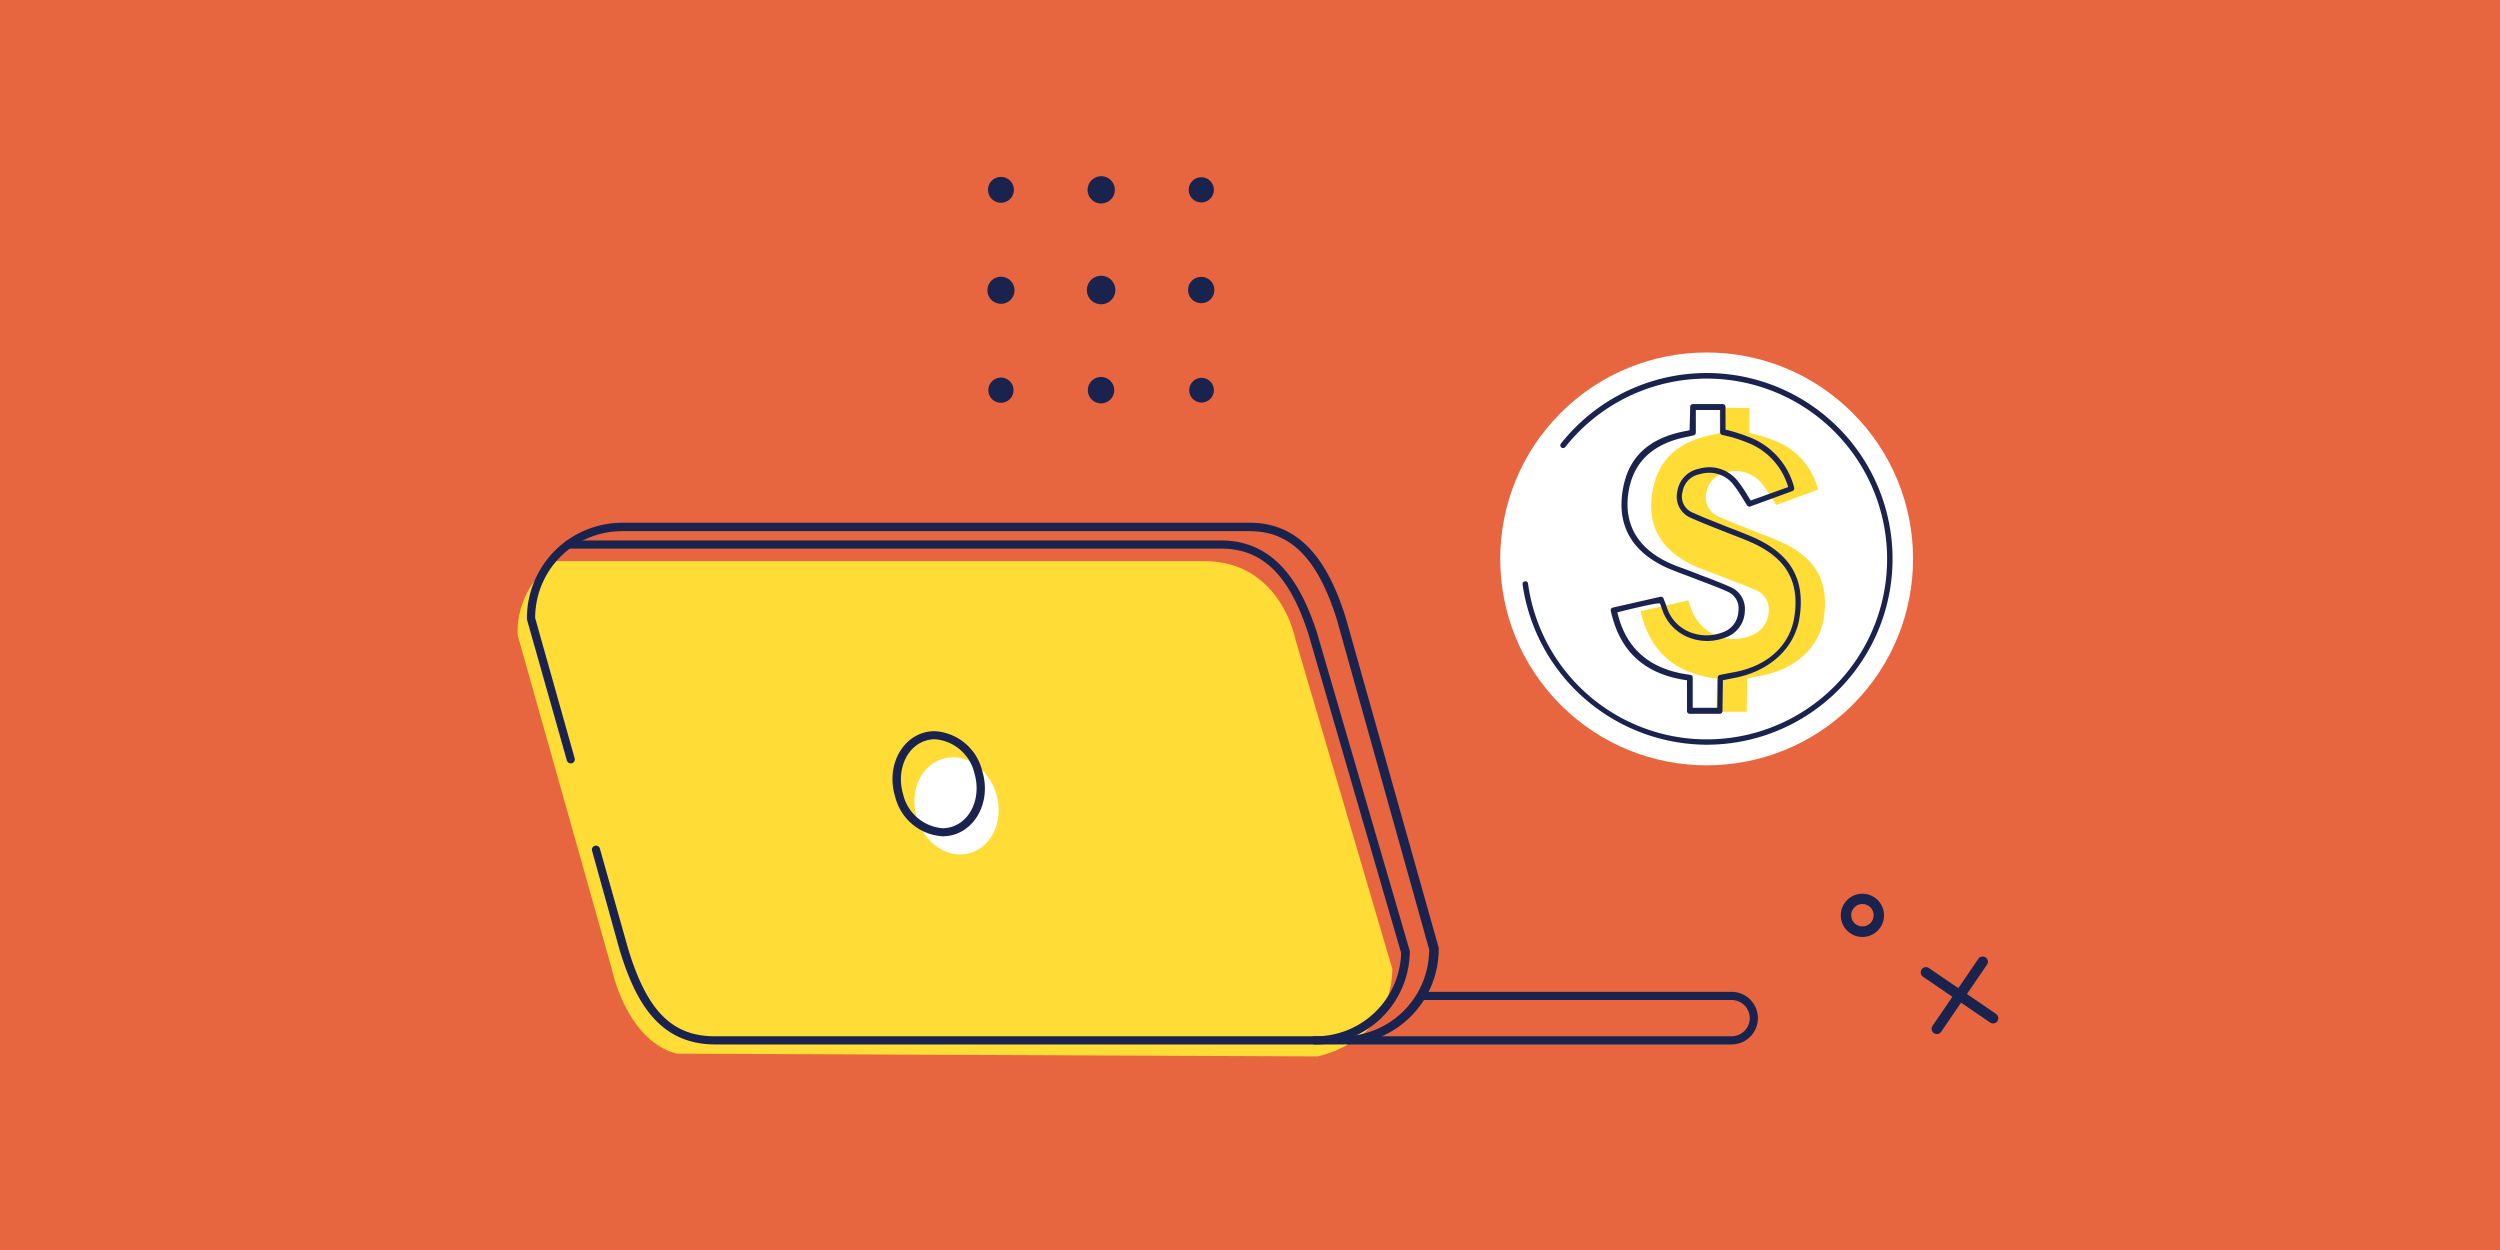 <svg id="Layer_1" data-name="Layer 1" xmlns="http://www.w3.org/2000/svg" viewBox="0 0 288 144"><defs><style>.cls-1{fill:#e7653f;}.cls-2{fill:#1a234e;}.cls-3{fill:#ffdc36;}.cls-4{fill:#fff;}</style></defs><rect class="cls-1" x="-4.43" y="-6.64" width="298.01" height="156.34"/><path class="cls-2" d="M229,110.68a.62.62,0,0,1-.1.45l-5.28,7.73a.59.59,0,0,1-.83.16.6.6,0,0,1-.16-.84l5.28-7.73a.61.61,0,0,1,.83-.16A.64.64,0,0,1,229,110.68Z"/><path class="cls-2" d="M230.19,117.18a.62.62,0,0,1-.09.46.61.61,0,0,1-.84.15l-7.73-5.27a.6.6,0,1,1,.68-1l7.73,5.28A.58.58,0,0,1,230.19,117.18Z"/><path class="cls-2" d="M217,105a2.49,2.49,0,1,1-2.91-2A2.49,2.49,0,0,1,217,105Zm-3.71.7a1.28,1.28,0,0,0,1.5,1,1.29,1.29,0,1,0-1.5-1Z"/><path class="cls-3" d="M59.63,73.16,70.47,111.6s1.65,8.24,7.48,9.78l73.79.32s8.49-1.51,8.66-10.06l-11.17-38s-1.66-9-10.52-9H64A9.8,9.8,0,0,0,59.63,73.16Z"/><path class="cls-4" d="M114.78,91.49c.88,3-.45,6-3,6.77s-5.29-1.08-6.17-4.08.44-6,3-6.77S113.89,88.49,114.78,91.49Z"/><path class="cls-2" d="M154.69,120.32H82.39c-6.79,0-9.34-5.48-11-10.84L68.22,98.06a.47.47,0,1,1,.9-.25l3.22,11.41c2.16,7.21,5.08,10.16,10,10.16h72.3a10,10,0,0,0,10-10L154,71.35c-2.2-7-5.3-10.16-10.05-10.16H71.65a10,10,0,0,0-10,10l4.55,16.16a.47.47,0,0,1-.33.58.47.47,0,0,1-.57-.33L60.7,71.35a.3.3,0,0,1,0-.13,11,11,0,0,1,11-11H144c6.78,0,9.5,6.18,11,10.83l10.74,38.14a.51.51,0,0,1,0,.13A11,11,0,0,1,154.69,120.32Z"/><path class="cls-2" d="M151.41,120.32a.47.47,0,0,1,0-.94,9.87,9.87,0,0,0,10-9.61L150.72,73c-2.19-6.77-5.29-9.8-10.05-9.8H65.48a.47.47,0,0,1,0-.94h75.19c6.78,0,9.5,6,11,10.47l10.74,36.83a.34.34,0,0,1,0,.14A10.81,10.81,0,0,1,151.41,120.32Z"/><path class="cls-2" d="M199.48,120.32H155.32a.47.47,0,1,1,0-.94h44.16a2.09,2.09,0,1,0,0-4.18H163.7a.47.47,0,1,1,0-.94h35.78a3,3,0,1,1,0,6.06Z"/><path class="cls-2" d="M108.58,96.34a6,6,0,0,1-5.46-4.57c-1-3.24.52-6.54,3.28-7.36a4.67,4.67,0,0,1,1.29-.18,6,6,0,0,1,5.46,4.57c1,3.24-.51,6.54-3.28,7.36A4.67,4.67,0,0,1,108.58,96.34Zm-.89-11.18a3.5,3.5,0,0,0-1,.15c-2.27.67-3.46,3.45-2.65,6.19a5.08,5.08,0,0,0,4.56,3.91,3.5,3.5,0,0,0,1-.15c2.27-.67,3.46-3.45,2.65-6.19A5.08,5.08,0,0,0,107.69,85.16Z"/><circle class="cls-4" cx="196.61" cy="64.39" r="23.78" transform="translate(12.05 157.88) rotate(-45)"/><path class="cls-3" d="M210.1,71.18c-.53,3.47-3.34,6-7.41,6.69-.44.07-.88.17-1.41.27L201.22,82l-3.47,0,.05-3.82c-5-.62-7.79-3.27-8.79-7.77l5.47-1.24c.13.37.27.71.38,1.05a5.17,5.17,0,0,0,6.83,3,3,3,0,0,0,2.06-2.7,2.41,2.41,0,0,0-1.55-2.57c-1.47-.64-3-1.19-4.49-1.78-.79-.31-1.61-.57-2.38-.92-3.89-1.73-5.58-4.56-5-8.41s2.94-6,7.16-6.8c.17,0,.34-.08.61-.15l0-2.93,3.43.05,0,2.88a15.7,15.7,0,0,1,2.73.81,8.2,8.2,0,0,1,5.19,5.7l-4.84,1.77a25.38,25.38,0,0,0-1.72-2.56,3.89,3.89,0,0,0-4.05-1.18,2.79,2.79,0,0,0-2.24,2.27,2.35,2.35,0,0,0,1.43,2.83c1.26.57,2.56,1.06,3.85,1.58,1.07.43,2.18.82,3.23,1.3C209.18,64.21,210.74,67,210.1,71.18Z"/><path class="cls-2" d="M198.13,82.23l-3.48,0a.31.31,0,0,1-.31-.32l0-3.54c-4.87-.69-7.74-3.3-8.78-8a.33.33,0,0,1,.25-.38l5.46-1.24a.32.32,0,0,1,.37.2l.14.36c.09.24.18.46.25.7a4.59,4.59,0,0,0,2.37,2.69,5.14,5.14,0,0,0,4,.16,2.66,2.66,0,0,0,1.86-2.43A2.1,2.1,0,0,0,199,68.15c-1-.45-2.14-.87-3.19-1.27l-1.29-.5-.84-.31c-.51-.19-1-.39-1.56-.62-4-1.79-5.79-4.73-5.22-8.74s3-6.28,7.42-7.08a2.49,2.49,0,0,0,.32-.08s.07-2.69.07-2.69a.31.31,0,0,1,.32-.31l3.43,0a.33.33,0,0,1,.32.32l0,2.62a19.72,19.72,0,0,1,2.51.78,8.49,8.49,0,0,1,5.4,5.9.33.33,0,0,1-.2.4l-4.84,1.77a.31.31,0,0,1-.38-.12c-.19-.29-.37-.57-.54-.86a15.07,15.07,0,0,0-1.16-1.68,3.57,3.57,0,0,0-3.73-1.06,2.44,2.44,0,0,0-2,2,2,2,0,0,0,1.25,2.47c.89.41,1.83.78,2.74,1.14l1.09.44,1.11.43c.71.28,1.44.56,2.14.88,4.17,1.91,5.8,4.82,5.14,9.15-.55,3.59-3.5,6.26-7.68,7l-.9.18-.25.05-.05,3.54A.32.32,0,0,1,198.13,82.23ZM195,81.54l2.83,0,.05-3.48a.32.32,0,0,1,.26-.31l.5-.1.92-.18c4-.67,6.64-3.07,7.15-6.42.62-4-.9-6.7-4.77-8.48-.68-.31-1.4-.59-2.1-.86l-1.12-.44-1.08-.43c-.92-.36-1.87-.74-2.78-1.15a2.66,2.66,0,0,1-1.61-3.18A3.09,3.09,0,0,1,195.72,54a4.17,4.17,0,0,1,4.36,1.28,13.58,13.58,0,0,1,1.21,1.75l.39.63L206,56.11a7.82,7.82,0,0,0-4.91-5.2,14.54,14.54,0,0,0-2.65-.79.32.32,0,0,1-.28-.32l0-2.57-2.8,0,0,2.61a.33.33,0,0,1-.24.31l-.26.06-.38.09c-4.07.75-6.39,2.94-6.9,6.54s1.12,6.41,4.85,8.07c.5.22,1,.41,1.52.59l.85.32,1.29.5c1.06.4,2.16.82,3.22,1.29A2.74,2.74,0,0,1,201,70.46a3.29,3.29,0,0,1-2.28,3,5.76,5.76,0,0,1-4.54-.18,5.24,5.24,0,0,1-2.7-3.07c-.07-.22-.15-.44-.24-.67s-4.92,1-4.92,1c1,4.28,3.82,6.63,8.45,7.21A.32.32,0,0,1,195,78Z"/><path class="cls-2" d="M196.32,85.79A21.53,21.53,0,0,1,175.4,67.33a.31.31,0,0,1,.27-.36.3.3,0,0,1,.36.27,20.78,20.78,0,1,0,4.29-15.74.32.32,0,0,1-.5-.4,21.41,21.41,0,1,1,16.5,34.69Z"/><path class="cls-2" d="M115.31,23.36a1.49,1.49,0,1,0-1.49-1.49A1.49,1.49,0,0,0,115.31,23.36Z"/><path class="cls-2" d="M126.85,23.44a1.57,1.57,0,1,0-1.56-1.57A1.56,1.56,0,0,0,126.85,23.44Z"/><path class="cls-2" d="M138.38,23.32a1.45,1.45,0,1,0-1.44-1.45A1.45,1.45,0,0,0,138.38,23.32Z"/><path class="cls-2" d="M115.31,35a1.56,1.56,0,1,0-1.56-1.56A1.56,1.56,0,0,0,115.31,35Z"/><path class="cls-2" d="M126.85,35.05a1.64,1.64,0,1,0-1.64-1.64A1.63,1.63,0,0,0,126.85,35.05Z"/><circle class="cls-2" cx="138.38" cy="33.41" r="1.52"/><path class="cls-2" d="M115.31,46.4A1.45,1.45,0,1,0,113.86,45,1.44,1.44,0,0,0,115.31,46.4Z"/><path class="cls-2" d="M126.85,46.47A1.52,1.52,0,1,0,125.32,45,1.52,1.52,0,0,0,126.85,46.47Z"/><path class="cls-2" d="M138.38,46.37A1.42,1.42,0,1,0,137,45,1.42,1.42,0,0,0,138.38,46.37Z"/></svg>